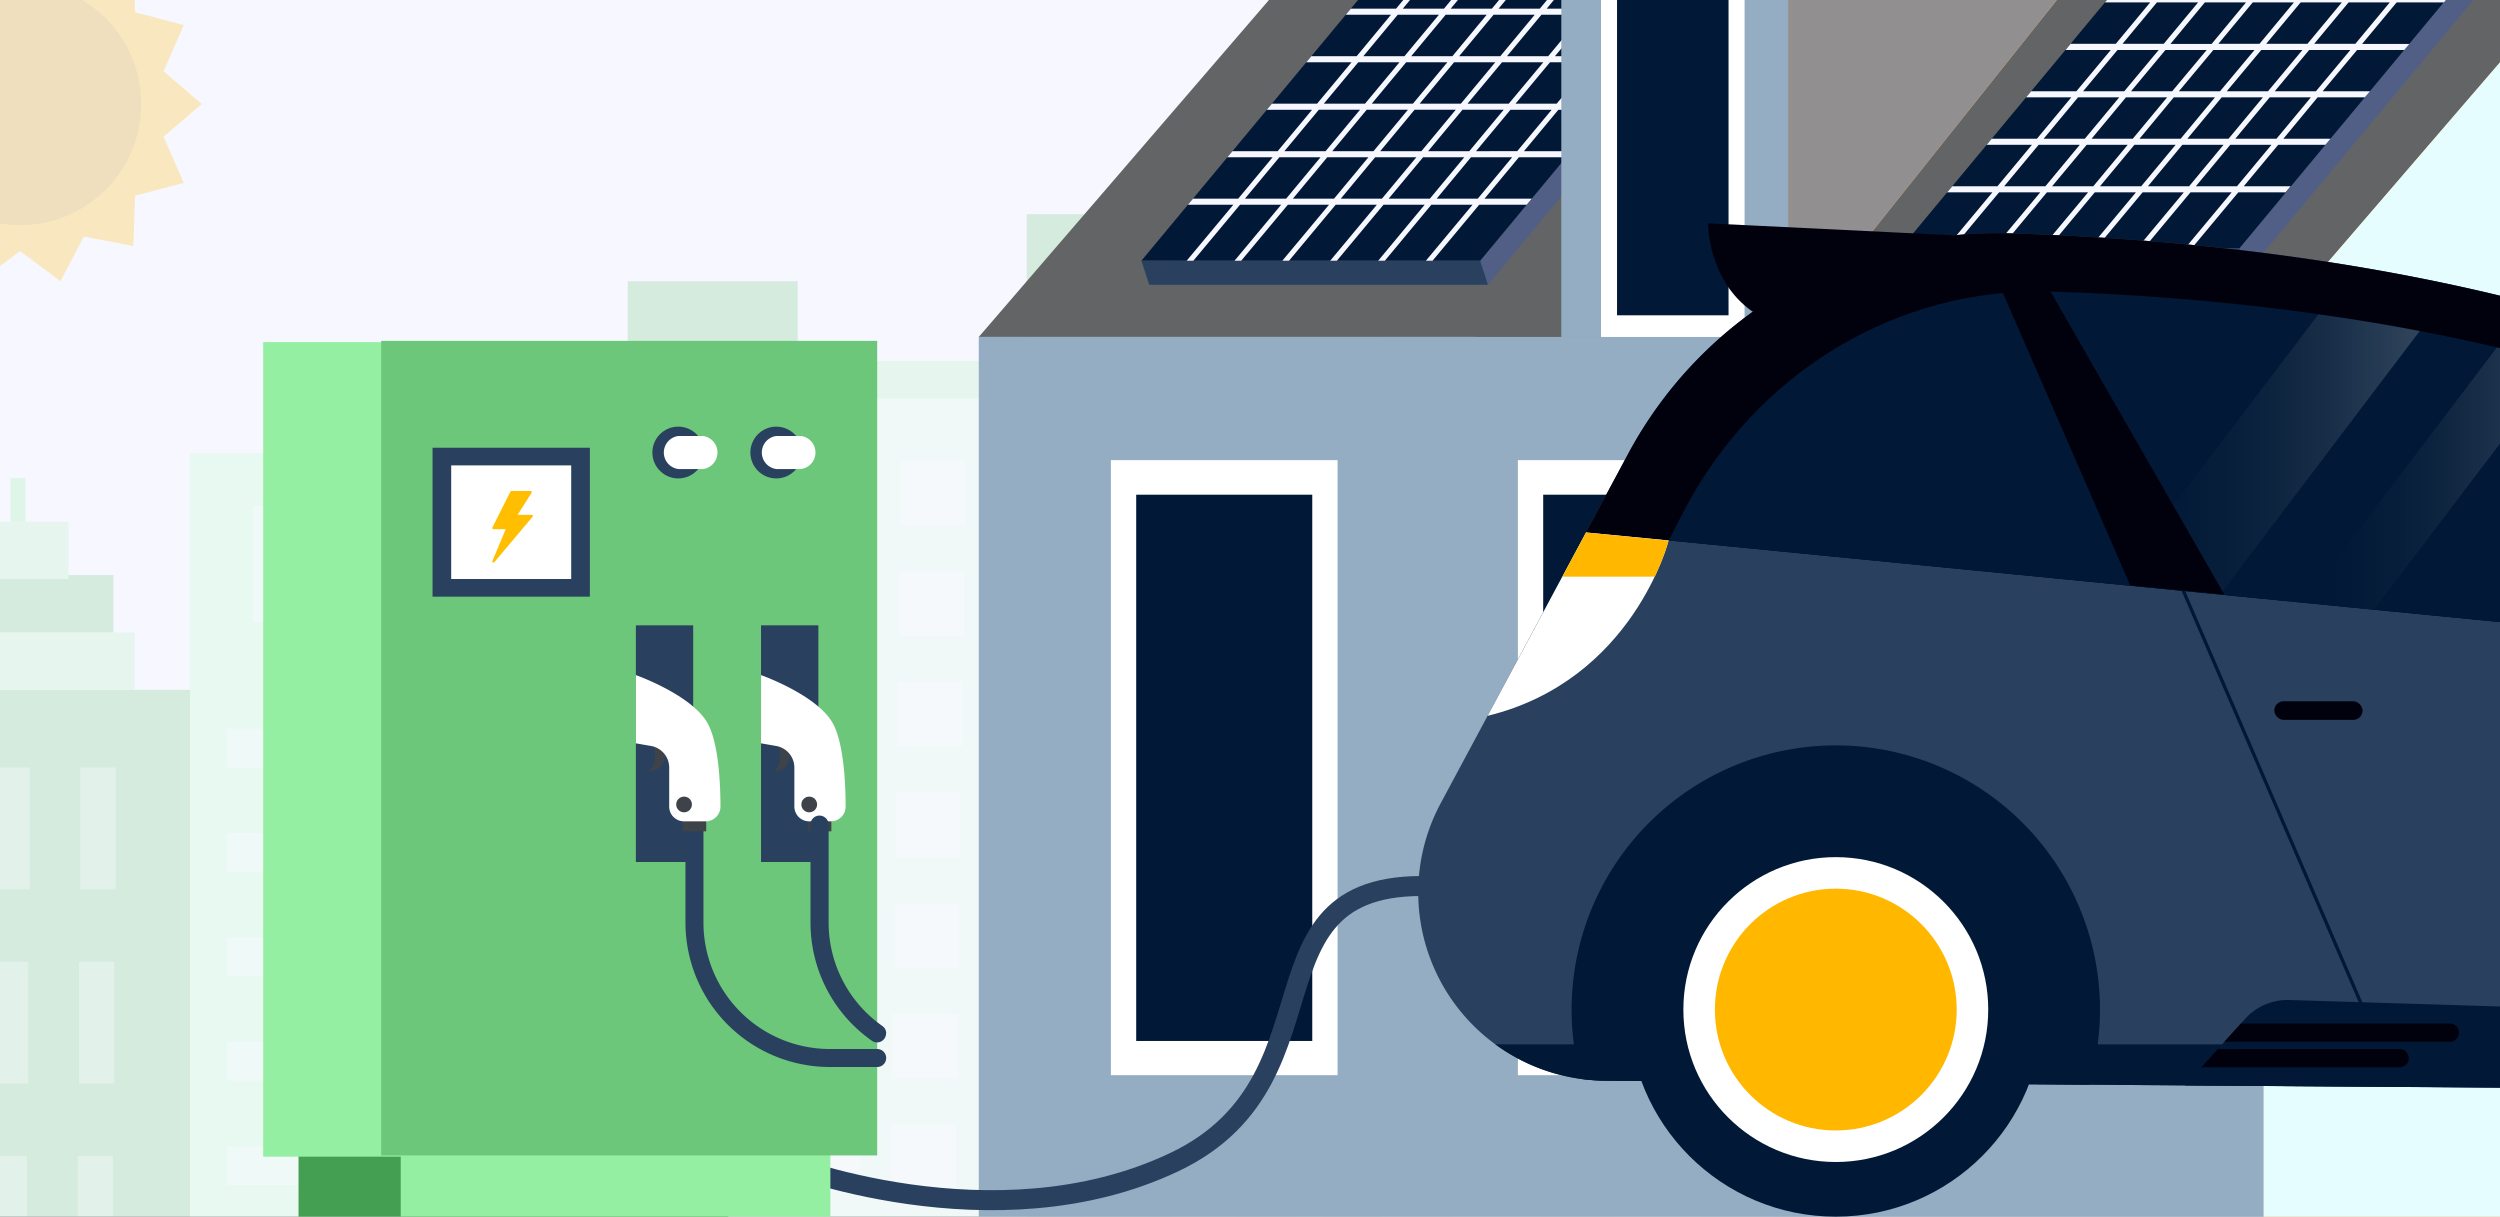 <?xml version="1.0" encoding="UTF-8"?> <svg xmlns="http://www.w3.org/2000/svg" xmlns:xlink="http://www.w3.org/1999/xlink" width="750" height="365" viewBox="0 0 750 365"><rect x="0" y="0" width="750" height="365" fill="#333333" stroke="none"/><defs><style>.a,.ap,.av{fill:none;}.b{clip-path:url(#a);}.c,.h{opacity:0.5;}.d,.h{fill:#dfffe5;}.e{fill:#bdffca;}.ak,.f,.i,.k,.m,.n,.o{fill:#fff;}.f{opacity:0.36;}.g{fill:#6dc77a;}.i{opacity:0.43;}.j{opacity:0.41;}.l{opacity:0.45;}.m{opacity:0.42;}.n{opacity:0.22;}.o{opacity:0.56;}.p{fill:#a4f1af;}.q{fill:#95efa2;}.r{fill:#515f86;}.s{fill:#011936;}.t{fill:#29415e;}.u{fill:#cfdced;}.v{fill:#626466;}.w{fill:#918f90;}.x{fill:#f9b4b4;}.y{fill:#bdd5ea;}.z{fill:#e6e6e6;}.aa{fill:#01010e;}.ab{fill:#ffaa31;}.ac{clip-path:url(#b);}.ad{clip-path:url(#c);}.ae{fill:#95adc2;}.af{fill:#ffe728;}.ag{clip-path:url(#d);}.ah{fill:#f7f7ff;}.ai{opacity:0.25;}.aj{fill:#b3f3bc;}.ak{opacity:0.53;}.al{fill:#ffb700;}.am{fill:#d79700;}.an{fill:#feba5f;}.ao{fill:#e5fdff;}.ap{stroke:#29415e;stroke-miterlimit:10;stroke-width:6px;}.aq{fill:#459f52;}.ar{fill:#ffbf00;}.as{fill:#3d4349;}.at,.au{opacity:0.19;}.at{fill:url(#e);}.au{fill:url(#f);}.av{stroke:#011936;stroke-linecap:round;stroke-linejoin:round;}</style><clipPath id="a"><rect class="a" y="-386.14" width="750" height="365"></rect></clipPath><clipPath id="b"><rect class="a" x="-770" width="750" height="365" transform="translate(-790 365) rotate(-180)"></rect></clipPath><clipPath id="c"><rect class="a" x="-770" width="750" height="365" transform="translate(-790 364.99) rotate(-180)"></rect></clipPath><clipPath id="d"><rect class="a" width="750" height="365"></rect></clipPath><linearGradient id="e" x1="690.95" y1="143.56" x2="768.09" y2="143.56" gradientUnits="userSpaceOnUse"><stop offset="0" stop-color="#fff" stop-opacity="0"></stop><stop offset="0.13" stop-color="#fff" stop-opacity="0.01"></stop><stop offset="0.26" stop-color="#fff" stop-opacity="0.06"></stop><stop offset="0.38" stop-color="#fff" stop-opacity="0.14"></stop><stop offset="0.51" stop-color="#fff" stop-opacity="0.24"></stop><stop offset="0.63" stop-color="#fff" stop-opacity="0.38"></stop><stop offset="0.75" stop-color="#fff" stop-opacity="0.55"></stop><stop offset="0.87" stop-color="#fff" stop-opacity="0.75"></stop><stop offset="0.99" stop-color="#fff" stop-opacity="0.97"></stop><stop offset="1" stop-color="#fff"></stop></linearGradient><linearGradient id="f" x1="634.14" y1="136.32" x2="725.9" y2="136.32" xlink:href="#e"></linearGradient></defs><g class="b"><g class="c"><rect class="d" x="554.26" y="-274.89" width="143.14" height="372.57"></rect><path class="e" d="M230.9-329.88h46.81a61.19,61.19,0,0,1,61.19,61.19V97.23a0,0,0,0,1,0,0h-108a0,0,0,0,1,0,0V-329.88A0,0,0,0,1,230.9-329.88Z"></path><rect class="f" x="247.9" y="-252.77" width="14.41" height="350"></rect><rect class="f" x="273.58" y="-252.77" width="14.41" height="350"></rect><rect class="f" x="299.26" y="-252.77" width="14.41" height="350"></rect><rect class="g" x="697.4" y="-318.89" width="106.34" height="416.57"></rect><rect class="h" x="714.57" y="-274.89" width="19.11" height="372.57"></rect><rect class="h" x="741.01" y="-274.37" width="19.11" height="372.57"></rect><polygon class="e" points="498.85 -187.77 498.85 -245.23 446.26 -245.23 446.26 92.58 554.26 92.58 554.26 -187.77 498.85 -187.77"></polygon><rect class="i" x="457.53" y="-7.89" width="82.07" height="11.63"></rect><rect class="i" x="457.53" y="23.43" width="82.07" height="11.63"></rect><rect class="i" x="457.53" y="54.76" width="82.07" height="11.62"></rect><rect class="g" x="338.4" y="-176.17" width="108" height="269.13"></rect><g class="j"><rect class="k" x="361.12" y="-36.33" width="10.61" height="36.57"></rect><rect class="k" x="386.89" y="-36.33" width="10.61" height="36.57"></rect><rect class="k" x="412.66" y="-36.33" width="10.61" height="36.57"></rect></g><g class="j"><rect class="k" x="360.71" y="21.96" width="10.61" height="36.57"></rect><rect class="k" x="386.48" y="21.96" width="10.61" height="36.57"></rect><rect class="k" x="412.25" y="21.96" width="10.61" height="36.57"></rect></g><rect class="g" x="14.9" y="-171.89" width="108" height="269.12"></rect><g class="l"><rect class="k" x="23.34" y="4.61" width="16.13" height="16.13"></rect><rect class="k" x="48.34" y="4.61" width="16.13" height="16.13"></rect><rect class="k" x="73.34" y="4.61" width="16.13" height="16.13"></rect><rect class="k" x="98.34" y="4.61" width="16.13" height="16.13"></rect></g><rect class="m" x="48.34" y="51.57" width="16.13" height="45.66"></rect><rect class="n" x="64.47" y="51.57" width="16.13" height="45.66"></rect><rect class="d" x="122.9" y="-263.99" width="108" height="361.22"></rect><rect class="o" x="158.4" y="5.35" width="72.5" height="16"></rect><rect class="p" x="11.2" y="63.26" width="9.45" height="33.97"></rect><circle class="q" cx="8.03" cy="53.61" r="14.88"></circle><circle class="q" cx="22.9" cy="42.1" r="14.88"></circle><circle class="q" cx="25.9" cy="61.1" r="14.87"></circle><circle class="q" cx="8.4" cy="67.64" r="8.47"></circle><circle class="q" cx="34.37" cy="51.57" r="8.47"></circle><rect class="p" x="107.68" y="63.26" width="9.45" height="33.97"></rect><circle class="q" cx="104.5" cy="53.61" r="14.88"></circle><circle class="q" cx="119.38" cy="42.1" r="14.87"></circle><circle class="q" cx="122.38" cy="61.1" r="14.87"></circle><circle class="q" cx="104.87" cy="67.64" r="8.47"></circle><circle class="q" cx="130.84" cy="51.57" r="8.47"></circle><rect class="p" x="204.15" y="63.26" width="9.45" height="33.97"></rect><circle class="q" cx="200.97" cy="53.61" r="14.88"></circle><circle class="q" cx="215.85" cy="42.1" r="14.88"></circle><circle class="q" cx="218.85" cy="61.1" r="14.88"></circle><circle class="q" cx="201.34" cy="67.64" r="8.47"></circle><circle class="q" cx="227.31" cy="51.57" r="8.47"></circle><polygon class="r" points="389.75 -71.99 392.56 -66.13 468.72 -66.13 508.37 16.81 425.44 16.81 385.79 -66.13 389.75 -71.99"></polygon><polygon class="s" points="429.4 10.94 512.34 10.94 472.69 -71.99 389.75 -71.99 429.4 10.94"></polygon><polygon class="t" points="512.34 10.94 508.37 16.81 425.44 16.81 429.4 10.94 512.34 10.94"></polygon><path class="u" d="M406.62-60.9l4.85,10.13H399.9l.71,1.49h11.57L417-39.14H405.46l.71,1.49h11.57l4.85,10.14H411l.71,1.48H423.3l4.84,10.14H416.58l.71,1.49h11.57L433.7-4.26H422.14l.71,1.49h11.56L441,10.94h1.65L436.06-2.77h10.08l6.56,13.71h1.65L447.79-2.77h10.08l6.56,13.71h1.65L459.52-2.77H469.6l6.56,13.71h1.65L471.25-2.77h10.08l6.56,13.71h1.65L483-2.77h10.08l6.56,13.71h1.65L494.71-2.77h11.07l-.71-1.49H494L489.15-14.4h11.07l-.71-1.49H488.44L483.59-26h11.07L494-27.51H482.88L478-37.65h11.07l-.71-1.49H477.32l-4.84-10.14h11.07l-.71-1.49H471.77L466.92-60.9H478l-.71-1.49H466.21L461.62-72H460l4.59,9.6H454.48L449.89-72h-1.65l4.59,9.6H442.75L438.16-72h-1.65l4.59,9.6H431L426.43-72h-1.65l4.59,9.6H419.29L414.7-72h-1.65l4.59,9.6H407.56L403-72h-1.65l4.59,9.6H394.34l.72,1.49Zm28.31,10.13H424.85L420-60.9h10.08Zm7.21,11.63-4.85-10.14h10.08l4.85,10.14Zm10.79,1.49,4.85,10.14H447.69l-4.84-10.14ZM449-49.28H459.1L464-39.14H453.87Zm15.64,11.63,4.84,10.14H459.42l-4.84-10.14ZM470.22-26l4.84,10.14H465L460.13-26Zm-6.89,10.14H453.25L448.41-26h10.08Zm-11.73,0H441.52L436.68-26h10.08ZM436-27.51l-4.84-10.14H441.2l4.85,10.14Zm-5.55-11.63-4.85-10.14h10.08l4.85,10.14Zm16.25-11.63H436.58L431.73-60.9h10.08Zm11.73,0H448.31L443.46-60.9h10.08Zm11.73,0H460L455.19-60.9h10.08Zm5.56,11.63H465.6l-4.85-10.14h10.08Zm5.55,11.63H471.15l-4.84-10.14h10.08Zm5.56,11.62H476.71L471.86-26H482Zm-9.37,1.49H487.5l4.85,10.14H482.27Zm-11.73,0h10.08l4.85,10.14H470.54ZM454-14.4H464l4.85,10.14H458.81Zm-11.73,0h10.09l4.84,10.14H447.08Zm-11.73,0h10.09l4.84,10.14H435.35ZM425-26H435l4.84,10.14H429.79Zm-5.56-11.62h10.08l4.85,10.14H424.23Zm-5.56-11.63h10.08l4.85,10.14H418.68ZM408.27-60.9h10.08l4.85,10.13H413.12Z"></path><path class="v" d="M390.71-39.22h13.6a0,0,0,0,1,0,0V65.47A4.53,4.53,0,0,1,399.77,70h-4.53a4.53,4.53,0,0,1-4.53-4.53V-39.22A0,0,0,0,1,390.71-39.22Z" transform="translate(795.01 30.78) rotate(-180)"></path><polygon class="r" points="285.69 -71.99 288.49 -66.13 364.65 -66.13 404.31 16.81 321.37 16.81 281.72 -66.13 285.69 -71.99"></polygon><polygon class="t" points="408.27 10.94 404.31 16.81 321.37 16.81 325.34 10.94 408.27 10.94"></polygon><polygon class="s" points="325.34 10.94 408.27 10.94 368.62 -71.99 285.69 -71.99 325.34 10.94"></polygon><path class="u" d="M302.55-60.9l4.85,10.13H295.84l.71,1.49h11.56L313-39.14H301.39l.71,1.49h11.57l4.85,10.14H307l.71,1.48h11.57l4.85,10.14H312.51l.71,1.49h11.57l4.85,10.14H318.07l.71,1.49h11.57l6.55,13.71h1.65L332-2.77h10.09l6.55,13.71h1.65L343.72-2.77h10.09l6.55,13.71H362L355.45-2.77h10.09l6.55,13.71h1.65L367.18-2.77h10.09l6.55,13.71h1.65L378.91-2.77H389l6.56,13.71h1.65L390.64-2.77h11.07L401-4.26H389.93L385.09-14.4h11.07l-.72-1.49H384.37L379.53-26H390.6l-.71-1.48H378.82L374-37.65H385l-.71-1.49H373.26l-4.85-10.14h11.07l-.71-1.49H367.7L362.85-60.9h11.07l-.71-1.49H362.14L357.55-72H355.9l4.59,9.6H350.41L345.82-72h-1.65l4.59,9.6H338.68L334.09-72h-1.65l4.59,9.6H327L322.36-72h-1.65l4.59,9.6H315.22L310.63-72H309l4.59,9.6H303.49L298.9-72h-1.65l4.59,9.6H290.28L291-60.9Zm28.31,10.13H320.78L315.93-60.9H326Zm7.21,11.63-4.85-10.14H343.3l4.85,10.14Zm10.79,1.49,4.85,10.14H343.63l-4.85-10.14ZM345-49.28H355l4.85,10.14H349.8Zm15.64,11.63,4.85,10.14H355.36l-4.85-10.14ZM366.15-26,371-15.89H360.91L356.07-26Zm-6.88,10.14H349.19L344.34-26h10.08Zm-11.73,0H337.46L332.61-26h10.08ZM331.9-27.51l-4.85-10.14h10.08L342-27.51Zm-5.56-11.63-4.85-10.14h10.08l4.85,10.14Zm16.25-11.63H332.51L327.66-60.9h10.08Zm11.73,0H344.24L339.39-60.9h10.08Zm11.73,0H356L351.12-60.9H361.2Zm5.56,11.63H361.53l-4.85-10.14h10.08Zm5.56,11.63H367.09l-4.85-10.14h10.08Zm5.56,11.62H372.64L367.8-26h10.08Zm-9.37,1.49h10.08l4.84,10.14H378.2Zm-11.73,0h10.08l4.84,10.14H366.47Zm-11.73,0H360l4.84,10.14H354.74Zm-11.73,0h10.08L353.1-4.26H343Zm-11.73,0h10.08l4.85,10.14H331.28ZM320.88-26H331l4.85,10.14H325.73Zm-5.56-11.62H325.4l4.85,10.14H320.17Zm-5.56-11.63h10.08l4.85,10.14H314.61ZM304.2-60.9h10.08l4.85,10.13H309.05Z"></path><rect class="w" x="368.52" y="70" width="57.97" height="12.3" transform="translate(795.01 152.3) rotate(-180)"></rect><path class="v" d="M338.78,81.21H455.87a0,0,0,0,1,0,0V87A11.57,11.57,0,0,1,444.3,98.57h-94A11.57,11.57,0,0,1,338.78,87V81.21A0,0,0,0,1,338.78,81.21Z" transform="translate(794.65 179.78) rotate(-180)"></path><polygon class="r" points="623.23 -71.93 626.04 -66.06 702.2 -66.06 741.85 16.87 658.92 16.87 619.27 -66.06 623.23 -71.93"></polygon><polygon class="s" points="662.88 11 745.82 11 706.17 -71.93 623.23 -71.93 662.88 11"></polygon><polygon class="t" points="745.82 11 741.85 16.87 658.92 16.87 662.88 11 745.82 11"></polygon><path class="u" d="M640.1-60.84,645-50.7H633.38l.71,1.49h11.57l4.85,10.14H638.94l.71,1.48h11.57l4.85,10.14H644.5l.71,1.49h11.57l4.84,10.14H650.06l.71,1.49h11.57L667.18-4.2H655.62l.71,1.49h11.56L674.45,11h1.65L669.54-2.71h10.08L686.18,11h1.65L681.27-2.71h10.08L697.91,11h1.65L693-2.71h10.08L709.64,11h1.65L704.73-2.71h10.08L721.37,11H723L716.46-2.71h10.08L733.1,11h1.65L728.19-2.71h11.07l-.71-1.49H727.48l-4.85-10.13H733.7L733-15.82H721.92L717.07-26h11.07l-.71-1.49H716.36l-4.84-10.14h11.07l-.71-1.48H710.8L706-49.21H717l-.71-1.49H705.25L700.4-60.84h11.07l-.71-1.49H699.69l-4.59-9.6h-1.65l4.59,9.6H688l-4.59-9.6h-1.65l4.59,9.6H676.23l-4.59-9.6H670l4.59,9.6H664.5l-4.59-9.6h-1.65l4.59,9.6H652.77l-4.59-9.6h-1.65l4.59,9.6H641l-4.59-9.6H634.8l4.59,9.6H627.82l.72,1.49ZM668.41-50.7H658.33l-4.85-10.14h10.08Zm7.21,11.63-4.85-10.14h10.08l4.85,10.14Zm10.79,1.48,4.85,10.14H681.17l-4.84-10.14ZM682.5-49.21h10.08l4.85,10.14H687.35Zm15.64,11.62L703-27.45H692.9l-4.84-10.14ZM703.7-26l4.84,10.14H698.46L693.61-26Zm-6.89,10.14H686.73L681.88-26H692Zm-11.73,0H675L670.16-26h10.08ZM669.44-27.45,664.6-37.59h10.08l4.85,10.14Zm-5.55-11.62L659-49.21h10.08L674-39.07ZM680.14-50.7H670.06l-4.85-10.14h10.08Zm11.73,0H681.79l-4.85-10.14H687Zm11.73,0H693.52l-4.85-10.14h10.08Zm5.56,11.63H699.07l-4.84-10.14h10.08Zm5.55,11.62H704.63l-4.84-10.14h10.08Zm5.56,11.63H710.19L705.34-26h10.09Zm-9.37,1.49H721L725.83-4.2H715.75Zm-11.73,0h10.08L714.1-4.2H704Zm-11.73,0h10.08L702.37-4.2H692.29Zm-11.73,0h10.08L690.64-4.2H680.56Zm-11.73,0h10.09L678.91-4.2H668.83ZM658.43-26h10.08l4.84,10.14H663.27Zm-5.56-11.63H663l4.85,10.14H657.71Zm-5.56-11.62h10.08l4.85,10.14H652.16Zm-5.56-11.63h10.08l4.85,10.14H646.6Z"></path><path class="v" d="M624.19-39.15h13.6a0,0,0,0,1,0,0V65.53a4.53,4.53,0,0,1-4.53,4.53h-4.53a4.53,4.53,0,0,1-4.53-4.53V-39.15a0,0,0,0,1,0,0Z" transform="translate(1261.97 30.91) rotate(-180)"></path><polygon class="r" points="519.17 -71.93 521.97 -66.06 598.13 -66.06 637.78 16.87 554.85 16.87 515.2 -66.06 519.17 -71.93"></polygon><polygon class="t" points="641.75 11 637.78 16.87 554.85 16.87 558.82 11 641.75 11"></polygon><polygon class="s" points="558.82 11 641.75 11 602.1 -71.93 519.17 -71.93 558.82 11"></polygon><path class="u" d="M536-60.84l4.85,10.14H529.32l.71,1.49h11.56l4.85,10.14H534.87l.71,1.48h11.57L552-27.45H540.43l.71,1.49h11.57l4.85,10.14H546l.71,1.49h11.57L563.12-4.2H551.55l.71,1.49h11.57L570.38,11H572L565.47-2.71h10.09L582.11,11h1.65L577.2-2.71h10.09L593.84,11h1.65L588.93-2.71H599L605.57,11h1.65L600.66-2.71h10.09L617.3,11H619L612.39-2.71h10.08L629,11h1.65L624.12-2.71h11.07l-.71-1.49H623.41l-4.85-10.13h11.08l-.72-1.49H617.85L613-26h11.07l-.71-1.49H612.3l-4.85-10.14h11.07l-.71-1.48H606.74l-4.85-10.14H613l-.71-1.49H601.18l-4.85-10.14H607.4l-.71-1.49H595.62L591-71.93h-1.65l4.59,9.6H583.89l-4.59-9.6h-1.65l4.59,9.6H572.16l-4.59-9.6h-1.65l4.59,9.6H560.43l-4.59-9.6h-1.65l4.59,9.6H548.7l-4.59-9.6h-1.65l4.59,9.6H537l-4.59-9.6h-1.65l4.59,9.6H523.76l.71,1.49ZM564.34-50.7H554.26l-4.85-10.14h10.08Zm7.21,11.63L566.7-49.21h10.08l4.85,10.14Zm10.79,1.48,4.85,10.14H577.11l-4.85-10.14Zm-3.91-11.62h10.08l4.85,10.14H583.28Zm15.64,11.62,4.85,10.14H588.84L584-37.59ZM599.63-26l4.85,10.14H594.39L589.55-26Zm-6.88,10.14H582.67L577.82-26H587.9Zm-11.73,0H570.94L566.09-26h10.08ZM565.38-27.45l-4.85-10.14h10.08l4.85,10.14Zm-5.56-11.62L555-49.21h10.08l4.85,10.14ZM576.07-50.7H566l-4.85-10.14h10.08Zm11.73,0H577.72l-4.85-10.14H583Zm11.73,0H589.45L584.6-60.84h10.08Zm5.56,11.63H595l-4.85-10.14h10.08Zm5.56,11.62H600.57l-4.85-10.14H605.8Zm5.56,11.63H606.12L601.28-26h10.08Zm-9.37,1.49h10.08L621.76-4.2H611.68Zm-11.73,0h10.08L610-4.2H600Zm-11.73,0h10.08L598.3-4.2H588.22Zm-11.73,0h10.08L586.58-4.2H576.49Zm-11.73,0H570L574.85-4.2H564.76ZM554.36-26h10.08l4.85,10.14H559.21ZM548.8-37.59h10.08l4.85,10.14H553.65Zm-5.56-11.62h10.08l4.85,10.14H548.09Zm-5.56-11.63h10.08l4.85,10.14H542.53Z"></path><rect class="w" x="602" y="70.07" width="57.97" height="12.3" transform="translate(1261.97 152.43) rotate(-180)"></rect><path class="v" d="M572.26,81.28H689.35a0,0,0,0,1,0,0v5.78a11.57,11.57,0,0,1-11.57,11.57h-94a11.57,11.57,0,0,1-11.57-11.57V81.28A0,0,0,0,1,572.26,81.28Z" transform="translate(1261.61 179.91) rotate(-180)"></path><path class="v" d="M506.62-106.64h13.6a0,0,0,0,1,0,0V65.69a4.53,4.53,0,0,1-4.53,4.53h-4.53a4.53,4.53,0,0,1-4.53-4.53V-106.64a0,0,0,0,1,0,0Z" transform="translate(1026.83 -36.42) rotate(-180)"></path><rect class="w" x="484.43" y="70.22" width="57.97" height="12.3" transform="translate(1026.83 152.74) rotate(-180)"></rect><path class="v" d="M454.69,81.43H571.78a0,0,0,0,1,0,0v5.78a11.57,11.57,0,0,1-11.57,11.57h-94a11.57,11.57,0,0,1-11.57-11.57V81.43a0,0,0,0,1,0,0Z" transform="translate(1026.47 180.22) rotate(-180)"></path></g><polygon class="x" points="336.72 356.73 351.27 369.31 370.27 355.39 365.47 261.59 322.6 267.54 336.72 356.73"></polygon><path class="y" d="M336.71,356.73h0l-1.51,30.1H440.49v-5.76a4.93,4.93,0,0,0-2.88-4.48l-47.75-21.86s-7.13-12.14-10.41-16.53-8.22-3.88-9.39-1,0,14.3,0,14.3l-.71,1s-4.82,10-20,10c-6.83,0-12.61-5.71-12.61-5.71Z"></path><polygon class="z" points="322.59 267.55 368.23 281.02 365.04 260.91 322.59 267.55"></polygon><rect class="s" x="391.06" y="348.99" width="5.65" height="16.8" rx="1.16" transform="translate(510.05 876.4) rotate(-144.83)"></rect><rect class="s" x="399.98" y="354.04" width="5.65" height="16.8" rx="1.16" transform="matrix(-0.82, -0.58, 0.58, -0.82, 523.35, 890.73)"></rect><rect class="s" x="408.46" y="358.95" width="5.65" height="16.8" rx="1.16" transform="translate(535.93 904.53) rotate(-144.83)"></rect><path class="s" d="M225.85-21.45l-1.78.07,0-.38H73.56l-20.38,254-159,12.39c62,18.61,25.26,78.77,25.26,78.77l200.89-16.71L148.8,121l1.86-1.82L156,124l126.3,27.68,29.49,137.5s26.54,17.63,87.84-3.29l-25-172Z"></path><path class="aa" d="M150.16-21.76v60a15.76,15.76,0,0,0,15.76-15.76V-21.76Z"></path><path class="aa" d="M230.62,10.93l-4.71-32.38-1.77.07,0-.38H195.36A36.2,36.2,0,0,0,230.62,10.93Z"></path><path class="aa" d="M73.56-21.76,70.65,14.52c.34,0,1.06-.09,1.4-.09a36.19,36.19,0,0,0,36.2-36.19Z"></path><path class="ab" d="M237.06-123.81c-11.85-24.11-17.13-44.19-16.17-77l.14-3.09h-4.64l-30.93-7.6h-4.08L181-209c-1.74,17.56-9,32.91-22.16,46.94a36.53,36.53,0,0,0-7.49,12,36.2,36.2,0,0,0-7.49-12c-13.17-14-20.41-29.38-22.15-46.94l-.5-5.67-4.17,2-28.67,8-5.34,2,.85,1.12c1,32.84-6.41,53.66-18.25,77.77l-.46.94v1.05l7.48,92.69-.25,7.37L70.9,9.08s10.76-6.81,30-12c10.37-2.79,51.74-5.83,51.74-5.83h.16l.7-20.4h84v-93.74Z"></path><polygon class="aa" points="141.99 114.94 145.85 79.26 192.39 58.06 161.37 86.5 282.09 151.77 149.19 117.97 141.99 114.94"></polygon><polygon class="x" points="516.08 230.06 505.16 239.49 490.92 229.05 494.51 158.7 526.67 163.17 516.08 230.06"></polygon><path class="y" d="M516.09,230.06s-4.33,4.29-9.46,4.29c-11.41,0-15-7.48-15-7.48l-.54-.76s.88-8.59,0-10.72-4.67-2.41-7,.77-7.8,12.4-7.8,12.4L440.41,245a3.7,3.7,0,0,0-2.16,3.36v4.32h79l-1.13-22.58Z"></path><polygon class="z" points="526.68 163.17 492.45 173.28 494.84 158.19 526.68 163.17"></polygon><polygon class="s" points="438.25 252.66 517.22 252.66 517.05 249.2 438.25 249.2 438.25 252.66"></polygon><rect class="s" x="471.09" y="224.25" width="4.24" height="12.6" rx="1.16" transform="translate(-46.42 314.62) rotate(-35.17)"></rect><rect class="s" x="464.4" y="228.04" width="4.24" height="12.6" rx="1.16" transform="matrix(0.82, -0.58, 0.58, 0.82, -49.83, 311.45)"></rect><rect class="s" x="458.04" y="231.73" width="4.24" height="12.6" rx="1.16" transform="translate(-53.11 308.46) rotate(-35.17)"></rect><circle class="k" cx="506.03" cy="241.49" r="3.46"></circle><path class="s" d="M599.23-53.57l1.33,0,0-.29H713.45l15.28,190.48L848,146c-46.53,14-19,59.07-19,59.07L678.39,192.5,657,53.22l-1.39-1.36-4,3.64L556.89,76.26,534.77,179.38s-19.9,13.23-65.88-2.47l18.78-129Z"></path><polygon class="aa" points="662.13 48.72 659.23 21.96 624.33 6.06 647.6 27.39 557.05 76.34 656.73 50.99 662.13 48.72"></polygon></g><g class="ac"><g class="ad"><polygon class="v" points="-866.46 380.14 131.15 380.14 131.15 -34.3 -561.51 -34.3 -866.46 380.14"></polygon><polygon class="w" points="-602.67 21.64 -561.51 -34.3 131.15 -34.3 131.15 21.64 -602.67 21.64"></polygon><polyline class="v" points="133.23 380.14 -155.6 380.14 131.15 -34.3 132.81 -31.89"></polyline><polyline class="y" points="133.23 380.14 -155.6 380.14 92.44 21.64 132.81 79.99"></polyline><polyline class="ae" points="133.14 283.49 -21.54 283.49 92.77 118.29 133.14 176.64"></polyline><polyline class="af" points="133.14 258.98 23.3 258.98 92.77 158.58 133.14 216.93"></polyline></g></g><g class="ag"><rect class="ah" width="750" height="365"></rect><g class="ai"><rect class="d" x="388.68" y="189.74" width="143.14" height="291.59"></rect><path class="f" d="M444.55,207.32h8.75a8.75,8.75,0,0,1,8.75,8.75v52.3a0,0,0,0,1,0,0H435.8a0,0,0,0,1,0,0v-52.3A8.75,8.75,0,0,1,444.55,207.32Z"></path><path class="f" d="M492.88,207.32h8.75a8.75,8.75,0,0,1,8.75,8.75v52.3a0,0,0,0,1,0,0H484.13a0,0,0,0,1,0,0v-52.3A8.75,8.75,0,0,1,492.88,207.32Z"></path><path class="f" d="M444.55,311h8.75a8.75,8.75,0,0,1,8.75,8.75V372a0,0,0,0,1,0,0H435.8a0,0,0,0,1,0,0v-52.3A8.75,8.75,0,0,1,444.55,311Z"></path><path class="f" d="M492.88,311h8.75a8.75,8.75,0,0,1,8.75,8.75V372a0,0,0,0,1,0,0H484.13a0,0,0,0,1,0,0v-52.3A8.75,8.75,0,0,1,492.88,311Z"></path><path class="aj" d="M445.85,142.49h54.47a31.5,31.5,0,0,1,31.5,31.5v15.75a0,0,0,0,1,0,0H414.35a0,0,0,0,1,0,0V174A31.5,31.5,0,0,1,445.85,142.49Z"></path><rect class="d" x="164.88" y="108.24" width="143.14" height="372.57"></rect><rect class="g" x="188.32" y="84.36" width="50.99" height="23.88"></rect><rect class="aj" x="156.27" y="108.24" width="151.75" height="11.37"></rect><rect class="ak" x="184.26" y="138.28" width="19.32" height="19.32"></rect><rect class="ak" x="212.93" y="138.28" width="19.32" height="19.32"></rect><rect class="ak" x="241.6" y="138.28" width="19.32" height="19.32"></rect><rect class="ak" x="270.27" y="138.28" width="19.32" height="19.32"></rect><rect class="ak" x="183.78" y="171.47" width="19.32" height="19.32"></rect><rect class="ak" x="212.45" y="171.47" width="19.32" height="19.32"></rect><rect class="ak" x="241.12" y="171.47" width="19.32" height="19.32"></rect><rect class="ak" x="269.79" y="171.47" width="19.32" height="19.32"></rect><rect class="ak" x="183.3" y="204.66" width="19.32" height="19.32"></rect><rect class="ak" x="211.97" y="204.66" width="19.32" height="19.32"></rect><rect class="ak" x="240.64" y="204.66" width="19.32" height="19.32"></rect><rect class="ak" x="269.31" y="204.66" width="19.32" height="19.32"></rect><rect class="ak" x="182.82" y="237.85" width="19.32" height="19.32"></rect><rect class="ak" x="211.49" y="237.85" width="19.32" height="19.32"></rect><rect class="ak" x="240.16" y="237.85" width="19.32" height="19.32"></rect><rect class="ak" x="268.83" y="237.85" width="19.32" height="19.32"></rect><rect class="ak" x="182.34" y="271.03" width="19.32" height="19.32"></rect><rect class="ak" x="211.01" y="271.03" width="19.32" height="19.32"></rect><rect class="ak" x="239.68" y="271.03" width="19.32" height="19.32"></rect><rect class="ak" x="268.35" y="271.03" width="19.32" height="19.32"></rect><rect class="ak" x="181.86" y="304.22" width="19.32" height="19.32"></rect><rect class="ak" x="210.53" y="304.22" width="19.32" height="19.32"></rect><rect class="ak" x="239.2" y="304.22" width="19.32" height="19.32"></rect><rect class="ak" x="267.87" y="304.22" width="19.32" height="19.32"></rect><rect class="ak" x="181.38" y="337.41" width="19.32" height="19.32"></rect><rect class="ak" x="210.05" y="337.41" width="19.32" height="19.32"></rect><rect class="ak" x="238.72" y="337.41" width="19.32" height="19.32"></rect><rect class="ak" x="267.39" y="337.41" width="19.32" height="19.32"></rect><rect class="g" x="308.02" y="64.24" width="106.34" height="416.57"></rect><rect class="h" x="325.18" y="108.24" width="19.11" height="372.57"></rect><rect class="h" x="351.63" y="108.76" width="19.11" height="372.57"></rect><rect class="h" x="378.07" y="109.28" width="19.11" height="372.57"></rect><polygon class="e" points="109.46 193.38 109.46 135.92 56.88 135.92 56.88 473.73 164.88 473.73 164.88 193.38 109.46 193.38"></polygon><rect class="i" x="75.79" y="151.7" width="12.75" height="35.03"></rect><rect class="i" x="68.14" y="218.61" width="82.07" height="11.63"></rect><rect class="i" x="68.14" y="249.94" width="82.07" height="11.63"></rect><rect class="i" x="68.14" y="281.26" width="82.07" height="11.63"></rect><rect class="i" x="68.14" y="312.59" width="82.07" height="11.63"></rect><rect class="i" x="68.14" y="343.91" width="82.07" height="11.63"></rect><rect class="g" x="-50.99" y="206.96" width="108" height="269.13"></rect><rect class="aj" x="-36.86" y="189.74" width="77.25" height="17.22"></rect><rect class="g" x="-29.5" y="172.52" width="63.52" height="17.22"></rect><rect class="aj" x="-17.55" y="156.52" width="38.09" height="17.22"></rect><rect class="q" x="3.14" y="143.44" width="4.5" height="13.08"></rect><g class="j"><rect class="k" x="-1.68" y="230.24" width="10.61" height="36.57"></rect><rect class="k" x="24.09" y="230.24" width="10.61" height="36.57"></rect></g><g class="j"><rect class="k" x="-2.09" y="288.52" width="10.61" height="36.57"></rect><rect class="k" x="23.68" y="288.52" width="10.61" height="36.57"></rect></g><g class="j"><rect class="k" x="-2.5" y="346.8" width="10.61" height="36.57"></rect><rect class="k" x="23.27" y="346.8" width="10.61" height="36.57"></rect></g><polygon class="al" points="60.53 31.2 49.05 41.02 55.14 54.86 40.52 58.71 40.01 73.82 25.16 70.97 18.14 84.36 6.01 75.33 -6.12 84.36 -13.14 70.97 -27.98 73.82 -28.5 58.71 -43.12 54.86 -37.03 41.02 -48.51 31.2 -37.03 21.37 -43.12 7.53 -28.5 3.68 -27.98 -11.43 -13.14 -8.58 -6.12 -21.97 6.01 -12.94 18.14 -21.97 25.16 -8.58 40.01 -11.43 40.52 3.68 55.14 7.53 49.05 21.37 60.53 31.2"></polygon><circle class="am" cx="6.01" cy="31.2" r="36.35"></circle></g><polygon class="v" points="442.63 -71.93 293.63 101.09 591.63 101.09 442.63 -71.93"></polygon><rect class="v" x="442.63" y="-71.93" width="385.42" height="173.01"></rect><polygon class="an" points="828.05 -71.93 679.05 101.09 679.05 367.95 977.05 367.95 977.05 101.09 828.05 -71.93"></polygon><polygon class="ao" points="828.05 -71.93 679.05 101.09 679.05 367.95 977.05 367.95 977.05 101.09 828.05 -71.93"></polygon><rect class="ae" x="293.63" y="101.09" width="385.42" height="266.87"></rect><polygon class="an" points="536.44 -27.67 639.1 -27.67 536.44 101.09 536.44 -27.67"></polygon><rect class="k" x="333.27" y="138.04" width="68" height="184.51"></rect><rect class="s" x="340.86" y="148.41" width="52.82" height="163.88"></rect><polygon class="r" points="528.48 -23.4 522.5 -16.21 429.17 -16.21 344.75 85.42 446.38 85.42 530.8 -16.21 528.48 -23.4"></polygon><polygon class="s" points="444.05 78.22 342.42 78.22 426.85 -23.4 528.48 -23.4 444.05 78.22"></polygon><polygon class="t" points="342.42 78.22 344.75 85.42 446.38 85.42 444.05 78.22 342.42 78.22"></polygon><path class="ah" d="M517.19-9.81l1.51-1.83H504.53l9.78-11.76h-2l-9.78,11.76H490.16l9.77-11.76h-2l-9.77,11.76H475.78l9.78-11.76h-2l-9.78,11.76H461.41l9.77-11.76h-2l-9.77,11.76H447l9.77-11.76h-2L445-11.64H432.66l9.78-11.76h-2l-9.78,11.76H417.08l-1.52,1.83h13.57L418.81,2.61H405.24l-1.51,1.82h13.56L407,16.86H393.4l-1.51,1.82h13.57L395.13,31.1H381.57l-1.52,1.83h13.57L383.3,45.35H369.73l-1.51,1.82h13.57L371.46,59.6H357.9l-1.52,1.82H370l-14,16.8h2l14-16.8h12.35l-14,16.8h2l14-16.8H398.7l-14,16.8h2l14-16.8h12.35l-14,16.8h2l14-16.8h12.35l-13.95,16.8h2l13.95-16.8h12.36l-14,16.8h2l14-16.8H458l1.52-1.82H445.35l10.32-12.43h14.18l1.51-1.82H457.19l10.32-12.42h14.17l1.52-1.83H469l10.33-12.42h14.17L495,16.86H480.86L491.18,4.43h14.17l1.52-1.82H492.69L503-9.81Zm-42.92,0h12.35L476.3,2.61H464ZM437.74,16.86,448.06,4.43h12.35L450.09,16.86Zm10.84,1.82L438.26,31.1H425.9l10.32-12.42Zm-12.86-1.82H423.36L433.69,4.43H446Zm-1.52,1.82L423.88,31.1H411.53l10.32-12.42ZM422.37,32.93,412.05,45.35H399.69L410,32.93Zm2,0h12.35L426.42,45.35H414.07Zm14.37,0h12.36L440.79,45.35H428.44Zm1.52-1.83L450.6,18.68H463L452.63,31.1Zm11.83-14.24L462.43,4.43h12.36L464.46,16.86ZM459.9-9.81h12.35L461.93,2.61H449.57Zm-14.38,0h12.36L447.55,2.61H435.2Zm-14.37,0H443.5L433.18,2.61H420.83ZM419.31,4.43h12.36L421.34,16.86H409ZM407.48,18.68h12.35L409.51,31.1H397.15ZM395.64,32.93H408L397.67,45.35H385.32Zm-9.8,26.67H373.48l10.33-12.43h12.35Zm14.37,0H387.86l10.32-12.43h12.35Zm14.37,0H402.23l10.32-12.43h12.36Zm14.38,0H416.6l10.33-12.43h12.35Zm14.37,0H431L441.3,47.17h12.35Zm11.84-14.25H442.81l10.33-12.42h12.35ZM467,31.1H454.65L465,18.68h12.36Zm11.84-14.24H466.48L476.81,4.43h12.35ZM490.67,2.61H478.32L488.64-9.81H501Z"></path><rect class="k" x="455.37" y="138.04" width="68" height="184.51"></rect><rect class="s" x="462.96" y="148.41" width="52.82" height="163.88"></rect><rect class="ae" x="468.39" y="-27.67" width="68.05" height="128.76"></rect><polygon class="w" points="536.44 -27.67 639.1 -27.67 536.44 101.09 536.44 -27.67"></polygon><rect class="k" x="480.31" y="-15.75" width="43.06" height="116.84"></rect><rect class="s" x="485.11" y="-9.19" width="33.45" height="103.78"></rect><polygon class="r" points="756.25 -27.13 750.27 -19.93 656.95 -19.93 572.52 81.69 674.15 81.69 758.57 -19.93 756.25 -27.13"></polygon><polygon class="s" points="671.82 74.5 570.2 74.5 654.62 -27.13 756.25 -27.13 671.82 74.5"></polygon><polygon class="t" points="570.2 74.5 572.52 81.69 674.15 81.69 671.82 74.5 570.2 74.5"></polygon><path class="ah" d="M745-13.54l1.52-1.82H732.3l9.78-11.77h-2l-9.78,11.77H717.93l9.77-11.77h-2l-9.77,11.77H703.55l9.78-11.77h-2l-9.78,11.77H689.18L699-27.13h-2l-9.78,11.77H674.81l9.77-11.77h-2l-9.77,11.77H660.43l9.78-11.77h-2l-9.78,11.77H644.85l-1.52,1.82H656.9L646.58-1.11H633L631.5.71h13.56L634.74,13.14H621.18L619.66,15h13.57L622.91,27.38H609.34l-1.51,1.82h13.56L611.07,41.63H597.5L596,43.45h13.57L599.23,55.88H585.67l-1.52,1.82h13.57l-14,16.8h2l14-16.8h12.35l-14,16.8h2l14-16.8h12.36l-14,16.8h2l14-16.8h12.35l-14,16.8h2l14-16.8h12.36l-14,16.8h2l14-16.8h12.35l-14,16.8h2l14-16.8h14.17l1.52-1.82H673.12l10.33-12.43h14.17l1.51-1.82H685L695.28,29.2h14.17L711,27.38H696.79L707.12,15h14.17l1.51-1.82H708.63L719,.71h14.18l1.51-1.82H720.47l10.32-12.43Zm-42.92,0h12.35L704.07-1.11H691.72ZM665.51,13.14,675.83.71h12.35L677.86,13.14ZM676.35,15,666,27.38H653.67L664,15Zm-12.86-1.82H651.14L661.46.71h12.35ZM662,15,651.65,27.38H639.3L649.62,15ZM650.14,29.2,639.82,41.63H627.46L637.79,29.2Zm2,0h12.35L654.19,41.63H641.84Zm14.37,0h12.36L668.56,41.63H656.21Zm1.52-1.82L678.37,15h12.35L680.4,27.38Zm11.83-14.24L690.2.71h12.36L692.24,13.14Zm7.79-26.68H700L689.7-1.11H677.34Zm-14.38,0h12.36L675.32-1.11H663Zm-14.37,0h12.35L661-1.11H648.6ZM647.08.71h12.36L649.12,13.14H636.76ZM635.25,15H647.6L637.28,27.38H624.93ZM623.41,29.2h12.36L625.44,41.63H613.09Zm-9.8,26.68H601.25l10.33-12.43h12.35Zm14.37,0H615.63L626,43.45H638.3Zm14.38,0H630l10.32-12.43h12.36Zm14.37,0H644.38L654.7,43.45h12.35Zm14.37,0H658.75l10.32-12.43h12.36Zm11.84-14.25H670.58L680.91,29.2h12.35Zm11.83-14.25H682.42L692.74,15H705.1Zm11.84-14.24H694.26L704.58.71h12.35ZM718.45-1.11H706.09l10.32-12.43h12.36Z"></path><path class="ap" d="M233.79,348.6s64.4,25.78,118.57,0,15.85-90.67,85.87-82"></path><rect class="aq" x="89.56" y="345.83" width="128.89" height="19.17"></rect><rect class="q" x="120.22" y="345.8" width="128.89" height="19.17"></rect><rect class="q" x="78.96" y="102.63" width="148.8" height="244.37"></rect><rect class="g" x="114.36" y="102.26" width="148.8" height="244.37"></rect><rect class="t" x="129.76" y="134.32" width="47.2" height="44.68"></rect><rect class="k" x="135.36" y="139.62" width="36" height="34.08"></rect><path class="ar" d="M159.85,154.67a.37.37,0,0,0-.32-.21h-4.25l4.19-6.61a.36.36,0,0,0,0-.36.34.34,0,0,0-.31-.19h-5.73a.36.36,0,0,0-.32.2l-5.38,10.74a.36.36,0,0,0,0,.35.34.34,0,0,0,.3.17h3.69l-4,9.54a.34.34,0,0,0,.15.44.29.29,0,0,0,.18,0,.36.36,0,0,0,.28-.12l11.46-13.62A.35.35,0,0,0,159.85,154.67Z"></path><rect class="t" x="190.76" y="187.6" width="17.2" height="71"></rect><path class="as" d="M195.86,222.3l3.5.8s1.7,8.2-4.7,8.2a5.92,5.92,0,0,0,1.9-4.4A19.17,19.17,0,0,0,195.86,222.3Z"></path><path class="t" d="M263.16,320.1H248.91a43.32,43.32,0,0,1-43.27-43.28V247.38a2.7,2.7,0,1,1,5.4,0v29.44a37.92,37.92,0,0,0,37.87,37.88h14.25a2.7,2.7,0,0,1,0,5.4Z"></path><rect class="as" x="204.81" y="245.35" width="7.05" height="4.05"></rect><path class="k" d="M190.76,202.53s17.2,6.07,21.7,14.77c3.19,6.16,3.67,18.18,3.68,24.68a4.43,4.43,0,0,1-4.43,4.42h-6.52a4.43,4.43,0,0,1-4.43-4.43V230.28a6.59,6.59,0,0,0-5.46-6.49l-4.54-.79Z"></path><circle class="as" cx="205.22" cy="241.34" r="2.36"></circle><rect class="t" x="228.31" y="187.6" width="17.2" height="71"></rect><path class="as" d="M233.41,222.3l3.5.8s1.7,8.2-4.7,8.2a5.92,5.92,0,0,0,1.9-4.4A19.17,19.17,0,0,0,233.41,222.3Z"></path><rect class="as" x="242.36" y="245.35" width="7.05" height="4.05"></rect><path class="k" d="M228.31,202.53s17.2,6.07,21.7,14.77c3.19,6.16,3.67,18.18,3.68,24.68a4.43,4.43,0,0,1-4.43,4.42h-6.52a4.43,4.43,0,0,1-4.43-4.43V230.28a6.59,6.59,0,0,0-5.46-6.49l-4.54-.79Z"></path><circle class="as" cx="242.77" cy="241.34" r="2.36"></circle><path class="t" d="M265.86,310a2.65,2.65,0,0,0-1.13-2.19,37.86,37.86,0,0,1-16.14-31V247.49a2.77,2.77,0,0,0-2.44-2.8,2.69,2.69,0,0,0-3,2.69v29.44a43.26,43.26,0,0,0,18.44,35.43,2.7,2.7,0,0,0,4.23-2.24Z"></path><circle class="t" cx="203.48" cy="135.76" r="7.77"></circle><path class="k" d="M210.91,130.8h-7.43a5,5,0,0,0,0,9.91h7.43a5,5,0,0,0,0-9.91Z"></path><circle class="t" cx="232.88" cy="135.76" r="7.77"></circle><path class="k" d="M240.31,130.8h-7.43a5,5,0,0,0,0,9.91h7.43a5,5,0,0,0,0-9.91Z"></path><path class="t" d="M428,284.45h0a56.47,56.47,0,0,1,4.17-43.4l56.25-104.86A125.53,125.53,0,0,1,602.75,70c118.71,3.54,333.3,35.07,382.47,212.25h0a22.29,22.29,0,0,1,4.4,21.48l-3.24,10.06s3.64-.18,3.1,3.83.36,5.83-3.83,8.56c-3.48,2.27-377.73-.87-504.22-2A56.44,56.44,0,0,1,428,284.45Z"></path><path class="s" d="M448.6,313.3a56.41,56.41,0,0,0,32.83,10.9c126.49,1.12,500.74,4.26,504.22,2,4.19-2.73,3.28-4.55,3.83-8.56s-3.1-3.83-3.1-3.83l.16-.5Z"></path><path class="s" d="M550.74,223.61a79.29,79.29,0,0,0-76.49,100.06,56.83,56.83,0,0,0,7.18.53c34.32.3,86.87.76,145.31,1.21a79.3,79.3,0,0,0-76-101.8Z"></path><circle class="s" cx="550.74" cy="302.87" r="62.13"></circle><circle class="k" cx="550.74" cy="302.87" r="45.73"></circle><circle class="al" cx="550.74" cy="302.87" r="36.27"></circle><path class="aa" d="M948.7,206.14C868.06,95.46,701.94,73,602.75,70a125.53,125.53,0,0,0-114.32,66.18l-12.62,23.52Z"></path><path class="s" d="M505,153.66l-4.38,8.48,433.31,42.55C852,110.32,705.08,90.25,615.18,87.47,569.32,86.05,526.65,111.72,505,153.66Z"></path><path class="at" d="M691,180.83l21.19,2.08,56-73.86q-9.57-2.61-19.1-4.84Z"></path><path class="au" d="M634.14,175.26,666,178.38l59.9-79.07c-10.28-2-20.44-3.64-30.4-5Z"></path><path class="aa" d="M586.26,70.6,512.42,67s-.19,17.08,13.39,26.52Z"></path><path class="k" d="M500.58,162.14s-10.6,41.92-54.29,52.61l29.52-55Z"></path><path class="al" d="M468.71,173h27.71a65.66,65.66,0,0,0,4.16-10.82l-24.77-2.43Z"></path><line class="av" x1="654.74" y1="176.64" x2="708.77" y2="302.09"></line><polygon class="aa" points="598.76 83.06 639.08 175.62 667.32 178.39 615.18 87.47 598.76 83.06"></polygon><path class="s" d="M655.5,325.63l18-19.94A17.19,17.19,0,0,1,686.8,300l84.2,2.59a19.1,19.1,0,0,1,13.88,6.63l14.93,17.34Z"></path><path class="aa" d="M667.32,312.53h67.81a2.74,2.74,0,0,0,0-5.47H672.25Z"></path><path class="aa" d="M660.42,320.18h59.66a2.74,2.74,0,0,0,0-5.47H665.35Z"></path><rect class="aa" x="682.29" y="210.37" width="26.48" height="5.59" rx="2.79"></rect></g></svg> 